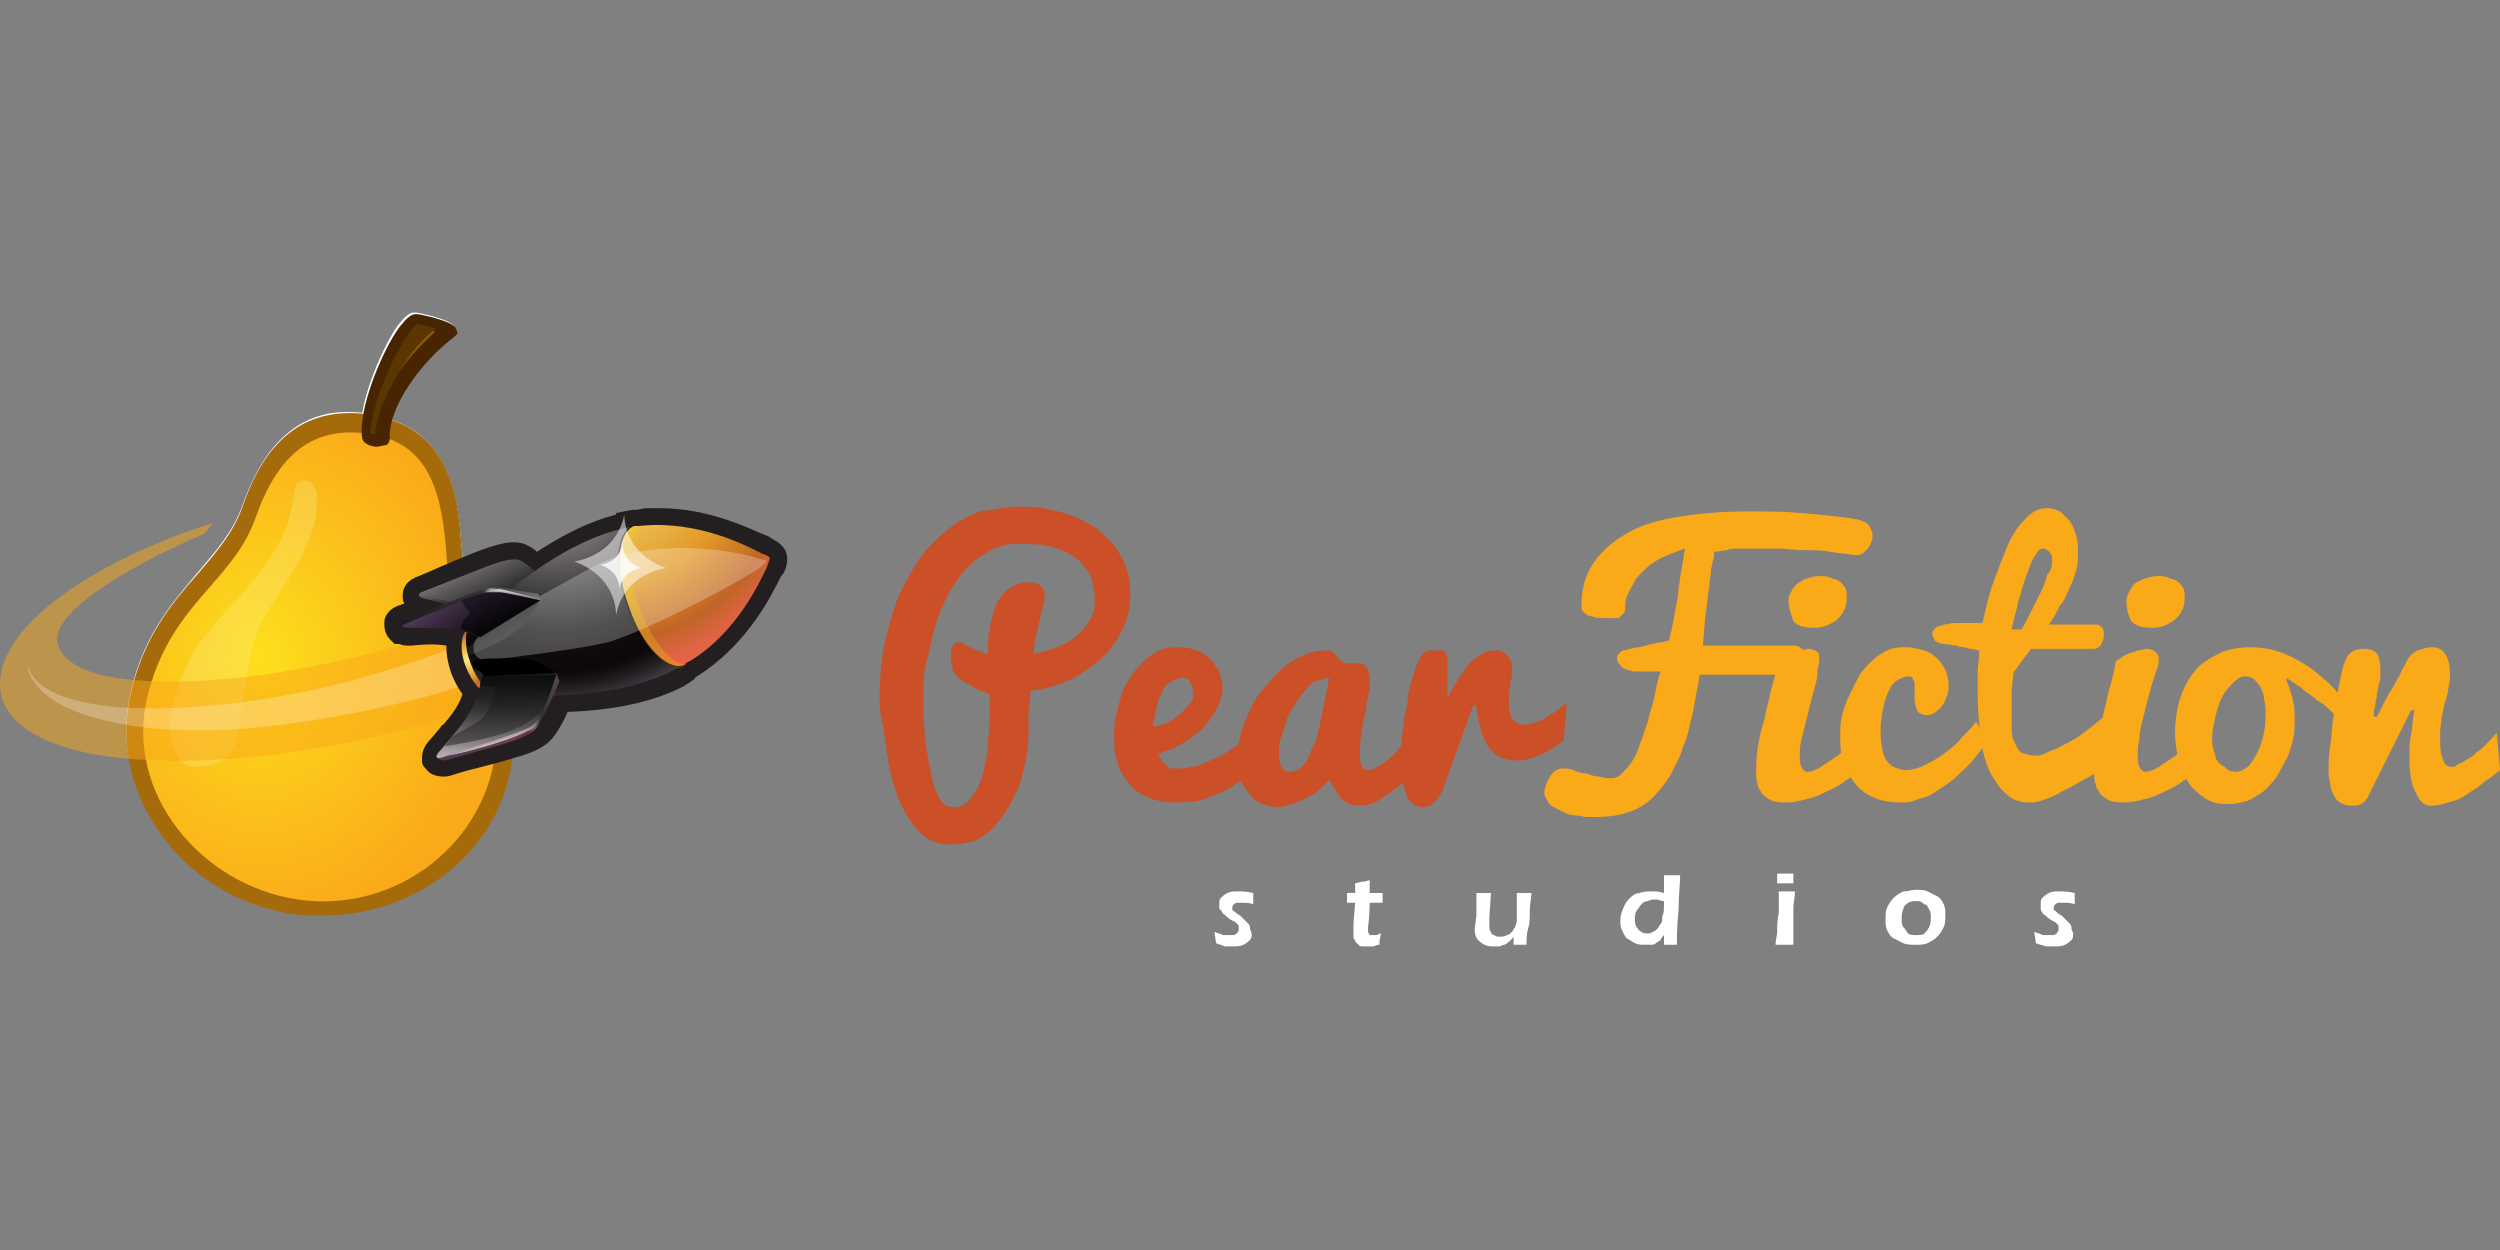 <?xml version="1.0" encoding="UTF-8"?> <svg xmlns="http://www.w3.org/2000/svg" width="160" height="80" viewBox="0 0 160 80" fill="none"><rect x="0" y="0" width="160" height="80" fill="#808080" stroke="none"/><path d="M65.305 32.419C66.444 32.419 67.478 32.626 68.41 32.936C69.238 33.247 70.066 33.661 70.583 34.178C71.204 34.696 71.618 35.317 71.929 35.938C72.239 36.662 72.343 37.283 72.343 38.008C72.343 38.732 72.239 39.353 71.929 40.077C71.618 40.698 71.308 41.319 70.687 41.94C70.169 42.458 69.445 42.975 68.72 43.389C67.892 43.803 66.961 44.114 65.926 44.217C65.926 44.734 65.926 45.148 65.823 45.562C65.823 45.769 65.823 45.873 65.823 46.08C65.823 46.287 65.823 46.39 65.823 46.597C65.823 46.701 65.823 46.908 65.823 47.011C65.823 47.115 65.823 47.218 65.823 47.218C65.823 47.736 65.719 48.253 65.616 48.771C65.512 49.288 65.409 49.806 65.202 50.323C64.995 50.84 64.788 51.254 64.477 51.772C64.167 52.289 63.856 52.6 63.546 53.014C63.132 53.324 62.821 53.635 62.304 53.842C61.89 53.945 61.373 54.049 60.855 54.049C60.234 54.049 59.82 53.945 59.303 53.635C58.889 53.324 58.475 52.91 58.164 52.393C57.854 51.875 57.543 51.358 57.336 50.633C57.129 50.013 56.922 49.288 56.819 48.564C56.715 47.839 56.612 47.115 56.508 46.39C56.301 45.769 56.301 45.148 56.301 44.424C56.301 43.286 56.405 42.251 56.612 41.216C56.819 40.181 57.129 39.249 57.44 38.318C57.854 37.386 58.268 36.662 58.785 35.834C59.303 35.11 59.924 34.489 60.545 33.971C61.166 33.454 61.89 33.04 62.718 32.729C63.649 32.626 64.477 32.419 65.305 32.419ZM59.096 44.217C59.096 44.528 59.096 44.838 59.096 45.355C59.096 45.873 59.096 46.39 59.199 46.908C59.199 47.425 59.303 48.046 59.406 48.564C59.51 49.081 59.613 49.599 59.717 50.116C59.82 50.53 60.027 50.944 60.234 51.254C60.441 51.565 60.752 51.668 61.062 51.668C61.373 51.668 61.683 51.565 61.993 51.254C62.2 51.047 62.407 50.737 62.614 50.323C62.821 49.909 62.925 49.495 63.028 48.978C63.132 48.46 63.235 47.943 63.235 47.529C63.235 47.011 63.339 46.597 63.339 46.08C63.339 45.666 63.339 45.252 63.339 44.941V44.424C62.718 44.217 62.304 44.01 61.993 43.803C61.683 43.596 61.373 43.492 61.269 43.286C61.062 43.079 60.959 42.975 60.959 42.768C60.959 42.561 60.855 42.354 60.855 42.147C60.855 42.044 60.855 41.94 60.855 41.733C60.855 41.63 60.855 41.526 60.959 41.423C60.959 41.319 61.062 41.216 61.062 41.216C61.166 41.112 61.166 41.112 61.269 41.112C61.373 41.112 61.373 41.112 61.476 41.112C61.58 41.112 61.58 41.216 61.683 41.216C61.89 41.319 62.097 41.423 62.304 41.526C62.511 41.63 62.614 41.63 62.821 41.733C62.925 41.837 63.132 41.837 63.235 41.837C63.235 41.733 63.235 41.526 63.235 41.319C63.235 41.009 63.235 40.698 63.339 40.388C63.339 40.077 63.442 39.663 63.546 39.353C63.649 38.939 63.753 38.628 63.96 38.318C64.167 38.008 64.374 37.8 64.684 37.593C64.995 37.386 65.305 37.283 65.719 37.283C65.823 37.283 65.926 37.283 66.133 37.283C66.237 37.283 66.34 37.386 66.444 37.386C66.547 37.49 66.651 37.49 66.754 37.697C66.858 37.8 66.858 37.904 66.858 38.111V38.215C66.858 38.215 66.858 38.215 66.858 38.318L66.237 41.009L66.133 41.837C66.858 41.733 67.375 41.526 67.892 41.319C68.41 41.112 68.824 40.802 69.134 40.491C69.445 40.181 69.652 39.87 69.859 39.456C70.066 39.042 70.066 38.732 70.066 38.318C70.066 37.904 69.962 37.49 69.859 37.076C69.755 36.662 69.445 36.352 69.134 35.938C68.72 35.627 68.306 35.317 67.686 35.11C67.065 34.903 66.34 34.799 65.305 34.799C64.581 34.799 63.96 34.903 63.442 35.213C62.821 35.524 62.407 35.834 61.89 36.352C61.476 36.766 61.062 37.386 60.752 37.904C60.441 38.525 60.131 39.146 59.924 39.87C59.717 40.595 59.51 41.319 59.406 42.044C59.096 42.768 59.096 43.492 59.096 44.217Z" fill="#CB4F27"></path><path d="M75.24 51.358C74.62 51.358 73.999 51.254 73.481 51.047C72.964 50.84 72.55 50.53 72.239 50.116C71.929 49.702 71.618 49.288 71.515 48.77C71.308 48.253 71.308 47.736 71.308 47.115C71.308 46.701 71.308 46.287 71.411 45.873C71.515 45.459 71.618 45.045 71.722 44.631C71.825 44.217 72.032 43.803 72.343 43.389C72.55 42.975 72.86 42.664 73.171 42.354C73.481 42.044 73.791 41.837 74.206 41.63C74.62 41.423 75.033 41.423 75.551 41.423C75.965 41.423 76.275 41.526 76.586 41.63C76.896 41.733 77.207 41.94 77.414 42.147C77.621 42.354 77.828 42.664 78.035 42.975C78.138 43.285 78.242 43.699 78.242 44.01C78.242 44.424 78.138 44.838 77.931 45.252C77.724 45.666 77.414 46.08 77.103 46.494C76.689 46.908 76.275 47.218 75.758 47.529C75.24 47.839 74.723 48.046 74.102 48.253C74.206 48.46 74.309 48.563 74.412 48.77C74.516 48.874 74.62 48.977 74.723 49.081C74.826 49.184 74.93 49.184 75.033 49.184C75.137 49.184 75.24 49.184 75.447 49.184C75.861 49.184 76.275 49.081 76.793 48.977C77.207 48.77 77.724 48.563 78.138 48.356C78.552 48.15 78.966 47.839 79.38 47.529C79.794 47.218 80.105 46.908 80.415 46.701L81.76 48.046C81.139 48.667 80.519 49.184 79.794 49.702C79.484 49.909 79.173 50.116 78.863 50.323C78.552 50.53 78.138 50.737 77.828 50.84C77.414 51.047 77.103 51.151 76.689 51.254C76.068 51.358 75.654 51.358 75.24 51.358ZM73.791 46.494C73.999 46.494 74.309 46.39 74.62 46.287C74.93 46.183 75.137 45.976 75.447 45.769C75.654 45.562 75.861 45.355 76.068 45.148C76.275 44.941 76.379 44.734 76.379 44.424C76.379 44.113 76.275 43.906 76.172 43.699C76.068 43.492 75.965 43.389 75.758 43.389C75.447 43.389 75.24 43.492 75.033 43.596C74.826 43.699 74.62 43.803 74.516 44.01C74.412 44.217 74.309 44.424 74.206 44.631C74.102 44.838 74.102 45.045 73.999 45.355C73.999 45.562 73.895 45.769 73.895 45.976C73.791 46.183 73.791 46.39 73.791 46.494Z" fill="#CB4F27"></path><path d="M90.764 48.874C90.557 49.081 90.35 49.392 90.143 49.702C89.833 50.013 89.626 50.323 89.212 50.53C88.901 50.841 88.487 51.048 88.177 51.255C87.763 51.462 87.452 51.565 87.038 51.565C86.624 51.565 86.21 51.462 85.9 51.151C85.59 50.841 85.383 50.427 85.072 49.909C84.865 50.116 84.658 50.323 84.451 50.53C84.244 50.737 83.934 50.944 83.623 51.048C83.313 51.255 83.002 51.358 82.692 51.462C82.381 51.565 82.071 51.669 81.76 51.669C81.45 51.669 81.139 51.565 80.829 51.462C80.519 51.358 80.208 51.151 80.001 50.841C79.794 50.634 79.587 50.323 79.38 49.909C79.277 49.495 79.173 49.185 79.173 48.667C79.173 48.15 79.277 47.632 79.38 47.115C79.484 46.597 79.691 46.08 80.001 45.459C80.208 44.942 80.519 44.424 80.933 44.01C81.243 43.596 81.657 43.182 82.071 42.768C82.485 42.458 82.899 42.147 83.416 41.94C83.83 41.733 84.348 41.63 84.865 41.63C85.072 41.63 85.176 41.63 85.279 41.733C85.383 41.837 85.486 41.837 85.486 41.94C85.59 42.044 85.59 42.147 85.693 42.147C85.797 42.251 85.797 42.251 85.9 42.354C86.004 42.354 86.107 42.458 86.107 42.458C86.21 42.458 86.314 42.458 86.418 42.458C86.521 42.458 86.521 42.458 86.624 42.458C86.728 42.458 86.832 42.458 86.832 42.458C86.935 42.458 87.038 42.458 87.142 42.458C87.245 42.458 87.349 42.561 87.349 42.561C87.452 42.665 87.452 42.768 87.556 42.872C87.556 42.975 87.659 43.182 87.659 43.389C87.659 43.7 87.659 44.114 87.556 44.528C87.452 44.942 87.452 45.356 87.349 45.77C87.245 46.184 87.142 46.597 87.142 47.011C87.038 47.425 87.038 47.839 87.038 48.253C87.038 48.564 87.038 48.874 87.142 48.978C87.245 49.185 87.349 49.288 87.556 49.288C87.659 49.288 87.866 49.288 87.97 49.185C88.177 49.081 88.28 48.978 88.487 48.874C88.694 48.771 88.798 48.667 89.005 48.46C89.212 48.357 89.315 48.15 89.419 48.046C89.729 47.632 90.143 47.218 90.454 46.804L90.764 48.874ZM81.864 48.046C81.864 48.253 81.864 48.357 81.864 48.564C81.864 48.771 81.967 48.874 81.967 48.978C82.071 49.081 82.071 49.185 82.174 49.288C82.278 49.392 82.381 49.392 82.588 49.392C82.795 49.392 83.106 49.288 83.313 49.081C83.52 48.874 83.727 48.564 83.83 48.253C83.934 47.943 84.141 47.632 84.244 47.322C84.348 47.011 84.348 46.701 84.451 46.494L85.072 43.389C84.762 43.389 84.555 43.493 84.244 43.596C83.934 43.7 83.727 43.907 83.52 44.217C83.313 44.424 83.106 44.735 82.899 45.045C82.692 45.356 82.485 45.666 82.381 45.977C82.278 46.287 82.174 46.701 82.071 47.011C81.864 47.425 81.864 47.736 81.864 48.046Z" fill="#CB4F27"></path><path d="M89.522 49.288C89.522 48.978 89.522 48.667 89.626 48.253C89.626 47.839 89.729 47.425 89.729 47.011C89.833 46.597 89.833 46.08 89.936 45.666C90.04 45.149 90.143 44.735 90.143 44.321C90.247 43.907 90.35 43.493 90.454 43.182C90.557 42.872 90.661 42.561 90.764 42.354C90.868 42.251 90.868 42.044 90.971 41.94C91.075 41.837 91.075 41.733 91.178 41.733C91.282 41.733 91.385 41.63 91.489 41.63C91.592 41.63 91.696 41.63 91.903 41.63C92.109 41.63 92.213 41.63 92.317 41.63C92.42 41.63 92.523 41.733 92.523 41.733C92.523 41.837 92.627 41.94 92.627 42.044C92.627 42.147 92.627 42.354 92.627 42.561C92.627 42.768 92.627 43.079 92.627 43.493C92.627 43.907 92.627 44.217 92.627 44.528H92.731C92.834 44.217 93.041 43.907 93.248 43.596C93.455 43.286 93.662 42.975 93.869 42.665C94.076 42.354 94.386 42.147 94.697 41.94C95.007 41.733 95.318 41.63 95.732 41.63C95.835 41.63 96.042 41.63 96.146 41.733C96.249 41.733 96.353 41.837 96.456 41.94C96.56 42.044 96.663 42.147 96.663 42.251C96.767 42.354 96.767 42.561 96.767 42.665C96.767 42.768 96.767 42.975 96.767 43.182C96.767 43.389 96.663 43.596 96.663 43.803C96.663 44.01 96.56 44.217 96.56 44.528C96.56 44.735 96.56 44.942 96.56 45.045C96.56 45.252 96.56 45.459 96.663 45.666C96.663 45.873 96.767 45.977 96.87 46.08C96.974 46.184 97.077 46.287 97.181 46.287C97.284 46.287 97.388 46.391 97.491 46.391C97.802 46.391 98.112 46.287 98.422 46.184C98.733 46.08 99.043 45.873 99.354 45.666C99.664 45.459 99.975 45.252 100.285 44.942L100.078 47.425C99.871 47.529 99.664 47.632 99.457 47.839C99.251 47.943 98.94 48.15 98.733 48.253C98.422 48.357 98.216 48.46 97.905 48.564C97.595 48.667 97.388 48.667 97.077 48.667C96.56 48.667 96.146 48.564 95.835 48.357C95.525 48.15 95.214 47.839 95.111 47.529C94.904 47.218 94.8 46.804 94.697 46.391C94.593 45.977 94.49 45.563 94.49 45.149H94.283L92.42 50.323C92.317 50.634 92.213 50.841 92.109 50.944C92.006 51.151 91.903 51.255 91.799 51.358C91.696 51.462 91.592 51.565 91.489 51.565C91.385 51.565 91.282 51.669 91.178 51.669C90.868 51.669 90.661 51.565 90.454 51.462C90.247 51.358 90.143 51.151 90.04 50.944C89.936 50.737 89.936 50.53 89.833 50.22C89.522 49.806 89.522 49.495 89.522 49.288Z" fill="#CB4F27"></path><path d="M104.011 38.836V38.939C104.011 39.042 104.011 39.146 103.908 39.249C103.804 39.353 103.701 39.456 103.597 39.56C103.39 39.56 103.08 39.56 102.873 39.56C102.459 39.56 102.148 39.56 101.941 39.456C101.734 39.456 101.527 39.353 101.424 39.249C101.32 39.146 101.217 39.042 101.217 38.939C101.217 38.836 101.217 38.732 101.217 38.629C101.217 37.594 101.527 36.662 102.045 35.938C102.562 35.213 103.287 34.592 104.218 34.075C105.149 33.557 106.288 33.247 107.633 33.04C108.979 32.833 110.428 32.73 111.98 32.73C113.015 32.73 114.153 32.73 115.292 32.833C116.43 32.937 117.672 33.04 118.914 33.247C119.224 33.35 119.535 33.454 119.638 33.661C119.742 33.868 119.845 34.075 119.845 34.282C119.845 34.385 119.845 34.592 119.742 34.696C119.742 34.799 119.638 35.006 119.535 35.11C119.431 35.213 119.328 35.317 119.224 35.42C119.121 35.524 118.914 35.524 118.81 35.524H118.707H118.603C118.189 35.42 117.672 35.42 117.154 35.317C116.637 35.213 116.12 35.213 115.499 35.213C114.878 35.213 114.36 35.11 113.739 35.11C113.118 35.11 112.497 35.11 111.876 35.11C111.669 35.11 111.462 35.11 111.255 35.11C110.945 35.11 110.738 35.11 110.531 35.213C110.221 35.213 110.014 35.317 109.703 35.317C109.703 35.42 109.703 35.524 109.703 35.524C109.703 35.627 109.703 35.731 109.6 35.938C109.6 36.145 109.496 36.352 109.496 36.559C109.496 36.869 109.393 37.18 109.393 37.594C109.289 38.008 109.289 38.525 109.186 39.146C109.082 39.767 109.082 40.491 108.979 41.319H114.774C114.981 41.319 115.085 41.319 115.188 41.423C115.292 41.526 115.395 41.526 115.395 41.63C115.395 41.733 115.499 41.837 115.499 41.94C115.499 42.044 115.499 42.147 115.499 42.251C115.499 42.561 115.395 42.872 115.292 42.975C115.188 43.182 114.981 43.182 114.878 43.182C114.878 43.182 114.671 43.182 114.36 43.182C114.05 43.182 113.739 43.182 113.325 43.182C112.911 43.182 112.497 43.182 112.083 43.182C111.669 43.182 111.152 43.182 110.738 43.182C110.324 43.182 109.91 43.182 109.6 43.182C109.289 43.182 108.979 43.182 108.772 43.182C108.668 44.01 108.461 44.838 108.358 45.562C108.151 46.287 108.047 47.115 107.737 47.736C107.53 48.46 107.219 48.978 106.909 49.599C106.598 50.116 106.184 50.633 105.77 51.047C105.356 51.462 104.839 51.772 104.218 51.979C103.597 52.186 102.976 52.289 102.148 52.289C101.941 52.289 101.838 52.289 101.527 52.289C101.32 52.289 101.113 52.186 100.803 52.186C100.596 52.186 100.285 52.082 100.078 51.979C99.871 51.875 99.664 51.772 99.457 51.668C99.251 51.565 99.147 51.462 99.043 51.255C98.94 51.047 98.837 50.944 98.837 50.737C98.837 50.633 98.837 50.53 98.94 50.323C98.94 50.116 99.043 50.013 99.147 49.806C99.251 49.599 99.354 49.495 99.457 49.392C99.561 49.288 99.768 49.185 99.975 49.185C100.182 49.185 100.492 49.185 100.699 49.288C100.906 49.392 101.217 49.495 101.527 49.495C101.838 49.599 102.045 49.702 102.355 49.702C102.666 49.806 102.976 49.806 103.183 49.806C103.39 49.806 103.597 49.702 103.804 49.495C104.011 49.288 104.218 49.081 104.425 48.771C104.632 48.46 104.839 48.046 104.942 47.632C105.149 47.218 105.253 46.701 105.46 46.183C105.563 45.666 105.77 45.148 105.874 44.631C105.977 44.114 106.081 43.493 106.288 42.975H105.046C104.942 42.975 104.736 42.975 104.632 42.975C104.425 42.975 104.322 42.872 104.115 42.872C103.908 42.768 103.804 42.768 103.701 42.561C103.597 42.458 103.494 42.354 103.494 42.147C103.494 42.044 103.494 41.94 103.597 41.837C103.701 41.733 103.804 41.63 103.908 41.63C104.322 41.526 104.632 41.423 104.942 41.423C105.253 41.319 105.46 41.319 105.667 41.216C105.874 41.216 106.081 41.112 106.288 41.112C106.495 41.112 106.598 41.009 106.805 41.009C107.012 40.284 107.116 39.663 107.219 39.042C107.323 38.525 107.426 38.008 107.426 37.594C107.53 37.18 107.53 36.766 107.633 36.352C107.737 35.938 107.737 35.524 107.84 35.11C107.219 35.317 106.702 35.524 106.288 35.731C105.874 35.938 105.46 36.248 105.149 36.559C104.839 36.869 104.632 37.076 104.529 37.387C104.011 38.215 104.011 38.525 104.011 38.836Z" fill="#FAA919"></path><path d="M119.121 49.185C118.914 49.392 118.603 49.702 118.189 49.909C117.775 50.22 117.465 50.426 116.948 50.633C116.534 50.84 116.12 51.047 115.602 51.151C115.188 51.255 114.774 51.358 114.36 51.358C114.05 51.358 113.739 51.358 113.429 51.255C113.222 51.151 113.015 51.047 112.808 50.84C112.704 50.633 112.497 50.426 112.497 50.22C112.394 49.909 112.394 49.702 112.394 49.392C112.394 48.978 112.394 48.46 112.497 47.839C112.601 47.218 112.704 46.701 112.911 46.08C113.015 45.459 113.222 44.838 113.325 44.217C113.532 43.596 113.636 43.079 113.739 42.561C113.739 42.354 113.843 42.251 114.05 42.147C114.153 42.044 114.36 41.94 114.567 41.837C114.774 41.733 114.981 41.733 115.188 41.63C115.395 41.63 115.602 41.526 115.706 41.526C116.016 41.526 116.223 41.63 116.327 41.733C116.43 41.837 116.43 41.94 116.43 42.147C116.43 42.251 116.43 42.561 116.327 42.768C116.327 42.975 116.327 43.286 116.223 43.7C116.12 44.114 116.016 44.424 115.913 44.838C115.809 45.252 115.706 45.666 115.602 46.08C115.499 46.494 115.395 46.908 115.292 47.322C115.188 47.736 115.188 48.046 115.188 48.357C115.188 48.667 115.188 48.874 115.292 49.081C115.395 49.288 115.499 49.392 115.706 49.392C115.913 49.392 116.223 49.288 116.534 49.081C116.844 48.874 117.154 48.667 117.465 48.46C117.775 48.253 118.086 47.943 118.396 47.736C118.707 47.425 118.914 47.218 119.224 47.011V49.185H119.121ZM114.464 38.525C114.464 38.318 114.464 38.215 114.567 38.008C114.671 37.801 114.774 37.594 114.878 37.49C115.085 37.283 115.292 37.18 115.499 37.076C115.809 36.973 116.12 36.869 116.43 36.869C116.637 36.869 116.948 36.869 117.155 36.973C117.361 37.076 117.568 37.076 117.672 37.18C117.879 37.283 117.982 37.49 118.086 37.594C118.189 37.801 118.189 38.008 118.189 38.215C118.189 38.422 118.189 38.629 118.086 38.939C117.982 39.146 117.879 39.353 117.672 39.56C117.465 39.767 117.258 39.87 117.051 39.974C116.844 40.077 116.534 40.181 116.12 40.181C115.499 40.181 115.085 40.077 114.774 39.767C114.671 39.353 114.464 38.939 114.464 38.525Z" fill="#FAA919"></path><path d="M121.605 51.358C120.984 51.358 120.363 51.254 119.949 51.047C119.431 50.84 119.017 50.53 118.707 50.116C118.396 49.702 118.086 49.288 117.982 48.77C117.775 48.253 117.775 47.736 117.775 47.115C117.775 46.701 117.775 46.287 117.879 45.873C117.982 45.459 118.086 45.045 118.293 44.631C118.5 44.217 118.707 43.803 118.914 43.389C119.121 42.975 119.431 42.664 119.742 42.354C120.052 42.044 120.363 41.837 120.777 41.63C121.191 41.423 121.605 41.423 122.019 41.423C122.433 41.423 122.743 41.526 123.157 41.63C123.467 41.733 123.778 41.94 123.985 42.147C124.192 42.354 124.399 42.664 124.502 42.871C124.606 43.182 124.709 43.492 124.709 43.803C124.709 44.01 124.709 44.32 124.606 44.527C124.502 44.734 124.502 44.941 124.295 45.148C124.192 45.355 123.985 45.459 123.881 45.562C123.778 45.666 123.571 45.769 123.364 45.769C123.054 45.769 122.847 45.666 122.743 45.562C122.64 45.355 122.536 45.045 122.536 44.734C122.536 44.631 122.536 44.527 122.536 44.32C122.536 44.217 122.536 44.01 122.536 43.906C122.536 43.699 122.536 43.596 122.433 43.492C122.433 43.389 122.329 43.285 122.226 43.285C121.915 43.285 121.708 43.389 121.501 43.492C121.294 43.596 121.087 43.803 120.984 44.01C120.88 44.217 120.777 44.424 120.673 44.734C120.57 45.045 120.57 45.252 120.466 45.562C120.466 45.873 120.363 46.08 120.363 46.39C120.363 46.597 120.363 46.804 120.363 47.011C120.363 47.218 120.363 47.529 120.466 47.839C120.466 48.15 120.57 48.356 120.673 48.563C120.777 48.77 120.984 48.977 121.191 49.081C121.398 49.184 121.708 49.288 122.019 49.288C122.329 49.288 122.743 49.184 123.157 48.977C123.571 48.77 123.985 48.563 124.399 48.253C124.813 47.943 125.227 47.632 125.537 47.218C125.951 46.804 126.262 46.494 126.469 46.183L127.193 47.425C126.676 48.15 126.158 48.874 125.537 49.392C125.33 49.598 125.02 49.909 124.709 50.116C124.399 50.323 124.088 50.53 123.778 50.737C123.467 50.944 123.157 51.047 122.743 51.151C122.329 51.358 122.019 51.358 121.605 51.358Z" fill="#FAA919"></path><path d="M134.748 49.081C134.127 49.495 133.506 49.806 132.989 50.116C132.471 50.426 131.954 50.633 131.643 50.84C131.229 51.047 130.919 51.151 130.608 51.254C130.298 51.358 129.987 51.358 129.78 51.358C129.263 51.358 128.746 51.151 128.435 50.84C128.021 50.53 127.711 50.013 127.4 49.495C127.09 48.874 126.883 48.15 126.779 47.322C126.676 46.494 126.572 45.459 126.572 44.424C126.572 44.01 126.572 43.596 126.572 43.079C126.572 42.561 126.676 42.147 126.676 41.63C126.469 41.63 126.262 41.526 126.158 41.526C126.055 41.526 125.951 41.526 125.744 41.423C125.641 41.423 125.434 41.423 125.227 41.319C125.02 41.319 124.709 41.216 124.399 41.216C124.192 41.216 124.088 41.112 123.985 41.112C123.881 41.009 123.778 41.009 123.778 40.905C123.778 40.802 123.674 40.698 123.674 40.698C123.674 40.595 123.674 40.491 123.674 40.491C123.674 40.388 123.778 40.284 123.881 40.181C123.985 40.077 124.192 40.077 124.399 39.974C124.606 39.974 124.813 39.87 125.123 39.87C125.33 39.87 125.641 39.87 125.848 39.87C126.055 39.87 126.262 39.87 126.469 39.87C126.676 39.87 126.779 39.87 126.883 39.87C127.09 38.939 127.297 38.008 127.607 37.18C127.918 36.352 128.228 35.524 128.539 34.799C128.849 34.075 129.263 33.557 129.677 33.143C130.091 32.729 130.505 32.523 131.022 32.523C131.333 32.523 131.643 32.626 131.85 32.729C132.057 32.936 132.264 33.143 132.471 33.35C132.678 33.661 132.782 33.971 132.885 34.282C132.989 34.696 132.989 35.006 132.989 35.42C132.989 35.731 132.989 36.145 132.885 36.455C132.782 36.869 132.678 37.18 132.471 37.593C132.264 38.008 132.161 38.422 131.85 38.732C131.643 39.146 131.436 39.56 131.126 39.974C131.229 39.974 131.333 39.974 131.436 39.974C131.54 39.974 131.747 39.974 131.954 39.974C132.161 39.974 132.368 39.974 132.575 39.974C132.782 39.974 132.989 39.974 133.196 39.974C133.403 39.974 133.61 39.974 133.817 39.974C134.024 39.974 134.127 39.974 134.231 39.974C134.334 39.974 134.438 40.077 134.541 40.181C134.645 40.284 134.645 40.491 134.645 40.698C134.645 40.905 134.541 41.112 134.438 41.319C134.334 41.423 134.127 41.526 134.024 41.526H129.987C129.78 41.837 129.573 42.044 129.367 42.354C129.16 42.665 128.953 42.872 128.849 43.079C128.849 43.493 128.746 43.907 128.746 44.321C128.746 44.528 128.746 44.734 128.746 44.838C128.746 45.045 128.746 45.252 128.746 45.355C128.746 45.562 128.746 45.769 128.746 45.873C128.746 46.08 128.746 46.183 128.746 46.39C128.746 46.804 128.746 47.115 128.849 47.322C128.953 47.529 129.056 47.839 129.16 47.943C129.263 48.15 129.47 48.253 129.677 48.253C129.884 48.357 130.091 48.357 130.298 48.357C130.401 48.357 130.608 48.357 130.815 48.253C131.022 48.15 131.229 48.046 131.54 47.943C131.85 47.839 132.057 47.632 132.368 47.529C132.678 47.322 132.989 47.218 133.196 47.011C133.506 46.804 133.713 46.597 134.024 46.39C134.231 46.183 134.541 45.976 134.748 45.769V49.081ZM131.333 35.938C131.333 35.834 131.333 35.731 131.333 35.731C131.333 35.627 131.333 35.524 131.229 35.42C131.229 35.317 131.126 35.317 131.022 35.213C130.919 35.11 130.815 35.11 130.712 35.11C130.505 35.11 130.401 35.317 130.194 35.627C129.987 35.938 129.884 36.352 129.677 36.869C129.47 37.387 129.367 37.904 129.16 38.525C129.056 39.146 128.849 39.663 128.746 40.284C128.849 40.284 128.953 40.284 129.056 40.284C129.16 40.284 129.263 40.284 129.367 40.284C129.573 39.974 129.78 39.56 129.987 39.146C130.194 38.732 130.401 38.318 130.608 37.904C130.815 37.49 130.919 37.18 131.022 36.766C131.333 36.455 131.333 36.145 131.333 35.938Z" fill="#FAA919"></path><path d="M140.751 49.185C140.544 49.392 140.233 49.702 139.819 49.909C139.405 50.22 139.095 50.426 138.577 50.633C138.163 50.84 137.749 51.047 137.232 51.151C136.818 51.255 136.404 51.358 135.99 51.358C135.679 51.358 135.369 51.358 135.059 51.255C134.852 51.151 134.645 51.047 134.438 50.84C134.334 50.633 134.127 50.426 134.127 50.22C134.024 49.909 134.024 49.702 134.024 49.392C134.024 48.978 134.024 48.46 134.127 47.839C134.231 47.218 134.334 46.701 134.541 46.08C134.645 45.459 134.852 44.838 134.955 44.217C135.162 43.596 135.266 43.079 135.369 42.561C135.369 42.354 135.473 42.251 135.679 42.147C135.783 42.044 135.99 41.94 136.197 41.837C136.404 41.733 136.611 41.733 136.818 41.63C137.025 41.63 137.232 41.526 137.335 41.526C137.646 41.526 137.853 41.63 137.956 41.733C138.06 41.837 138.163 41.94 138.163 42.147C138.163 42.251 138.163 42.561 138.06 42.768C137.956 43.079 137.853 43.389 137.749 43.7C137.646 44.114 137.542 44.424 137.439 44.838C137.335 45.252 137.232 45.666 137.128 46.08C137.025 46.494 136.921 46.908 136.921 47.322C136.818 47.736 136.818 48.046 136.818 48.357C136.818 48.667 136.818 48.874 136.921 49.081C137.025 49.288 137.128 49.392 137.335 49.392C137.542 49.392 137.853 49.288 138.163 49.081C138.474 48.874 138.784 48.667 139.095 48.46C139.405 48.253 139.716 47.943 140.026 47.736C140.337 47.425 140.544 47.218 140.854 47.011V49.185H140.751ZM136.093 38.525C136.093 38.318 136.093 38.215 136.197 38.008C136.3 37.801 136.404 37.594 136.507 37.49C136.611 37.283 136.921 37.18 137.128 37.076C137.439 36.973 137.749 36.869 138.06 36.869C138.267 36.869 138.577 36.869 138.784 36.973C138.991 37.076 139.198 37.076 139.302 37.18C139.509 37.283 139.612 37.49 139.716 37.594C139.819 37.801 139.819 38.008 139.819 38.215C139.819 38.422 139.819 38.629 139.716 38.939C139.612 39.146 139.509 39.353 139.302 39.56C139.095 39.767 138.888 39.87 138.681 39.974C138.474 40.077 138.163 40.181 137.749 40.181C137.128 40.181 136.714 40.077 136.404 39.767C136.197 39.353 136.093 38.939 136.093 38.525Z" fill="#FAA919"></path><path d="M146.339 43.596C146.546 44.01 146.65 44.424 146.753 44.838C146.857 45.252 146.857 45.666 146.857 46.08C146.857 46.494 146.857 46.908 146.753 47.322C146.65 47.736 146.546 48.15 146.339 48.563C146.132 48.977 145.925 49.288 145.718 49.702C145.511 50.012 145.201 50.323 144.89 50.633C144.58 50.84 144.269 51.047 143.855 51.254C143.441 51.358 143.131 51.461 142.613 51.461C141.992 51.461 141.475 51.358 141.061 51.047C140.647 50.737 140.233 50.426 140.026 50.012C139.716 49.598 139.509 49.081 139.405 48.563C139.302 48.046 139.198 47.425 139.198 46.908C139.198 46.183 139.302 45.459 139.509 44.734C139.716 44.113 140.026 43.492 140.44 42.975C140.854 42.458 141.372 42.147 141.992 41.837C142.613 41.526 143.338 41.423 144.062 41.423C144.683 41.423 145.304 41.526 145.925 41.733C146.546 41.94 147.064 42.251 147.581 42.561C148.098 42.871 148.512 43.285 149.03 43.699C149.444 44.113 149.858 44.631 150.272 45.045L150.065 46.494C149.858 46.287 149.651 45.976 149.34 45.666C149.03 45.355 148.719 45.045 148.305 44.838C147.995 44.527 147.581 44.32 147.271 44.01C146.96 43.803 146.65 43.596 146.339 43.389V43.596ZM143.131 49.392C143.338 49.392 143.545 49.288 143.855 49.081C144.062 48.874 144.269 48.563 144.476 48.15C144.683 47.736 144.787 47.425 144.89 46.908C144.994 46.494 144.994 46.08 144.994 45.666C144.994 45.355 144.994 45.045 144.89 44.734C144.89 44.424 144.787 44.217 144.683 44.01C144.58 43.803 144.476 43.699 144.269 43.492C144.166 43.389 143.959 43.285 143.752 43.285C143.441 43.285 143.234 43.389 142.924 43.699C142.717 43.906 142.406 44.217 142.199 44.631C141.992 45.045 141.889 45.459 141.785 45.873C141.682 46.287 141.578 46.804 141.578 47.218C141.578 47.529 141.578 47.736 141.682 48.046C141.785 48.253 141.785 48.563 141.889 48.667C141.992 48.874 142.199 48.977 142.406 49.081C142.613 49.392 142.924 49.392 143.131 49.392Z" fill="#FAA919"></path><path d="M149.03 49.288C149.03 48.874 149.03 48.253 149.133 47.736C149.237 47.115 149.237 46.494 149.34 45.873C149.444 45.252 149.547 44.631 149.651 44.113C149.754 43.492 149.858 43.078 149.961 42.664C150.065 42.354 150.168 42.044 150.375 41.837C150.582 41.63 150.893 41.526 151.307 41.526C151.721 41.526 151.928 41.63 152.135 41.837C152.238 42.044 152.342 42.354 152.342 42.768C152.342 42.871 152.342 42.975 152.342 43.182C152.342 43.389 152.342 43.596 152.238 43.803C152.238 44.01 152.135 44.217 152.135 44.424C152.135 44.631 152.031 44.838 152.031 45.045C152.031 45.252 151.928 45.355 151.928 45.562C151.928 45.666 151.928 45.769 151.928 45.873H152.135C152.135 45.769 152.238 45.666 152.342 45.459C152.445 45.252 152.549 45.045 152.652 44.838C152.756 44.631 152.859 44.424 153.066 44.113C153.17 43.906 153.377 43.596 153.48 43.389C153.584 43.182 153.687 42.975 153.791 42.768C153.894 42.561 153.998 42.458 153.998 42.354C154.204 41.94 154.515 41.733 154.722 41.63C155.032 41.526 155.343 41.423 155.653 41.423C155.964 41.423 156.274 41.526 156.481 41.837C156.688 42.147 156.792 42.561 156.792 43.078C156.792 43.182 156.792 43.285 156.792 43.492C156.792 43.699 156.688 43.906 156.688 44.113C156.688 44.32 156.585 44.631 156.481 44.941C156.378 45.252 156.378 45.562 156.274 45.873C156.274 46.183 156.171 46.494 156.171 46.804C156.171 47.115 156.171 47.425 156.171 47.632C156.171 48.046 156.274 48.46 156.378 48.667C156.481 48.977 156.688 49.081 156.895 49.081C156.999 49.081 157.102 49.081 157.206 48.977C157.309 48.874 157.516 48.874 157.62 48.77C157.827 48.667 157.93 48.563 158.137 48.46C158.344 48.356 158.448 48.15 158.655 48.046C159.069 47.736 159.379 47.322 159.793 46.908L160 49.288L159.483 49.702C159.172 49.909 158.862 50.116 158.655 50.323C158.344 50.53 158.034 50.737 157.723 50.944C157.413 51.151 157.102 51.254 156.688 51.358C156.378 51.461 155.964 51.565 155.55 51.565C155.136 51.565 154.825 51.254 154.618 50.737C154.308 50.219 154.204 49.392 154.204 48.356C154.204 47.943 154.204 47.529 154.308 47.011C154.411 46.494 154.411 45.976 154.515 45.459H154.308L151.617 50.84C151.514 51.151 151.307 51.358 151.1 51.461C150.893 51.565 150.686 51.565 150.479 51.565C150.168 51.565 149.961 51.461 149.754 51.358C149.547 51.254 149.444 51.047 149.34 50.84C149.237 50.633 149.133 50.426 149.133 50.116C149.03 49.805 149.03 49.495 149.03 49.288Z" fill="#FAA919"></path><path d="M77.828 60.362L77.724 59.637C77.931 59.741 78.138 59.741 78.242 59.844C78.345 59.844 78.552 59.844 78.656 59.844C78.759 59.844 78.863 59.844 78.966 59.844C79.07 59.844 79.07 59.741 79.173 59.741C79.173 59.637 79.277 59.637 79.277 59.534V59.43C79.277 59.43 79.277 59.43 79.277 59.327C79.277 59.327 79.277 59.327 79.277 59.223C79.277 59.223 79.277 59.223 79.173 59.12L79.07 59.016L78.863 58.913C78.656 58.809 78.552 58.706 78.449 58.602C78.345 58.499 78.242 58.499 78.242 58.395C78.138 58.292 78.138 58.188 78.035 58.188C78.035 58.085 78.035 57.981 78.035 57.878C78.035 57.671 78.035 57.568 78.138 57.464C78.242 57.361 78.345 57.257 78.552 57.154C78.759 57.05 78.966 57.05 79.173 57.05C79.484 57.05 79.794 57.05 80.208 57.154V57.878C80.001 57.775 79.691 57.775 79.484 57.775C79.38 57.775 79.277 57.775 79.173 57.775C79.07 57.775 78.966 57.878 78.966 57.878C78.966 57.878 78.863 57.981 78.863 58.085V58.188C78.863 58.188 78.863 58.292 78.966 58.292L79.07 58.395C79.07 58.395 79.173 58.499 79.38 58.602C79.484 58.706 79.587 58.809 79.691 58.913C79.794 59.016 79.897 59.12 79.897 59.12C80.001 59.223 80.001 59.327 80.001 59.43C80.001 59.534 80.105 59.637 80.105 59.741C80.105 59.948 80.105 60.051 80.001 60.155C79.897 60.258 79.794 60.362 79.587 60.465C79.38 60.569 79.173 60.569 78.863 60.569C78.759 60.569 78.552 60.569 78.345 60.569C78.242 60.465 78.035 60.465 77.828 60.362Z" fill="white"></path><path d="M88.384 59.741C88.384 59.844 88.28 60.051 88.28 60.465C88.073 60.465 87.97 60.569 87.866 60.569C87.763 60.569 87.659 60.569 87.556 60.569C87.349 60.569 87.245 60.569 87.142 60.569C87.038 60.569 86.935 60.465 86.832 60.362C86.728 60.258 86.728 60.155 86.624 60.051C86.624 59.948 86.624 59.844 86.624 59.741V59.637C86.624 59.637 86.624 59.43 86.624 59.12L86.728 57.775H86.21C86.21 57.671 86.21 57.464 86.21 57.154H86.728C86.728 57.05 86.728 56.843 86.728 56.533L87.142 56.429C87.245 56.429 87.349 56.429 87.659 56.326C87.659 56.636 87.659 56.947 87.659 57.154H88.487C88.487 57.464 88.487 57.671 88.487 57.775H87.659C87.659 58.706 87.556 59.223 87.556 59.327C87.556 59.43 87.556 59.534 87.556 59.637C87.556 59.741 87.659 59.741 87.659 59.844C87.763 59.844 87.763 59.844 87.866 59.844C87.97 59.844 87.97 59.844 88.073 59.844C88.177 59.844 88.28 59.741 88.384 59.741Z" fill="white"></path><path d="M97.698 60.465C97.491 60.465 97.388 60.465 97.284 60.465C97.181 60.465 96.974 60.465 96.87 60.465V59.948C96.767 60.051 96.767 60.155 96.663 60.155C96.663 60.258 96.56 60.258 96.456 60.362C96.353 60.465 96.249 60.465 96.249 60.465C96.146 60.465 96.042 60.569 95.939 60.569C95.835 60.569 95.732 60.569 95.628 60.569C95.421 60.569 95.214 60.569 95.007 60.465C94.8 60.362 94.697 60.258 94.593 60.155C94.49 60.051 94.386 59.844 94.386 59.534V59.43L94.49 58.602V57.464C94.49 57.361 94.49 57.257 94.49 57.154C94.697 57.154 94.904 57.154 95.007 57.154C95.111 57.154 95.318 57.154 95.421 57.154L95.318 58.706C95.318 58.809 95.318 58.913 95.318 59.016C95.318 59.12 95.318 59.12 95.318 59.223C95.318 59.43 95.318 59.534 95.421 59.637C95.421 59.741 95.525 59.844 95.628 59.844C95.732 59.948 95.835 59.948 96.042 59.948C96.146 59.948 96.249 59.948 96.456 59.844C96.56 59.844 96.663 59.741 96.767 59.637C96.87 59.534 96.87 59.43 96.974 59.327C96.974 59.223 97.077 59.12 97.077 58.913C97.077 58.809 97.077 58.602 97.077 58.292C97.077 57.981 97.077 57.568 97.077 57.154C97.284 57.154 97.491 57.154 97.595 57.154C97.698 57.154 97.905 57.154 98.009 57.154C98.009 57.464 97.905 57.878 97.905 58.292C97.905 58.809 97.905 59.12 97.802 59.43C97.698 59.741 97.698 60.051 97.698 60.465Z" fill="white"></path><path d="M107.323 60.465C107.116 60.465 107.012 60.465 106.909 60.465C106.805 60.465 106.598 60.465 106.495 60.465V59.844C106.391 59.948 106.288 60.051 106.288 60.155C106.184 60.258 106.081 60.258 105.977 60.362C105.874 60.465 105.77 60.465 105.667 60.465C105.563 60.465 105.46 60.465 105.253 60.465C105.046 60.465 104.839 60.465 104.632 60.362C104.425 60.258 104.322 60.155 104.115 60.051C104.011 59.948 103.908 59.741 103.804 59.534C103.701 59.327 103.701 59.12 103.701 58.913C103.701 58.602 103.804 58.292 103.908 58.085C104.011 57.775 104.218 57.568 104.322 57.464C104.529 57.257 104.736 57.154 104.942 57.154C105.149 57.05 105.46 57.05 105.77 57.05C105.977 57.05 106.184 57.05 106.495 57.154C106.495 56.843 106.495 56.533 106.495 56.222V56.015C106.702 56.015 106.909 56.015 107.012 56.015C107.116 56.015 107.323 56.015 107.53 56.015C107.53 56.533 107.426 57.361 107.426 58.292C107.323 59.223 107.323 59.948 107.323 60.465ZM106.495 57.671C106.288 57.671 106.184 57.568 105.977 57.568C105.77 57.568 105.667 57.568 105.46 57.671C105.253 57.671 105.149 57.775 105.046 57.878C104.942 57.981 104.839 58.188 104.736 58.292C104.632 58.499 104.632 58.602 104.632 58.809C104.632 59.016 104.632 59.12 104.736 59.327C104.839 59.43 104.839 59.534 105.046 59.637C105.149 59.741 105.356 59.741 105.46 59.741C105.563 59.741 105.667 59.741 105.77 59.637C105.874 59.637 105.977 59.534 106.081 59.43C106.184 59.327 106.184 59.223 106.288 59.12C106.391 59.016 106.391 58.809 106.391 58.602C106.495 58.499 106.495 58.188 106.495 57.671Z" fill="white"></path><path d="M113.636 60.465C113.636 60.155 113.739 59.844 113.739 59.637C113.739 59.327 113.739 58.913 113.843 58.395C113.843 57.981 113.843 57.464 113.843 57.05C114.05 57.05 114.257 57.05 114.36 57.05C114.464 57.05 114.671 57.05 114.878 57.05C114.878 57.464 114.774 57.775 114.774 58.188C114.774 58.499 114.774 58.913 114.774 59.43C114.774 59.844 114.774 60.258 114.774 60.465C114.567 60.465 114.464 60.465 114.257 60.465C113.946 60.465 113.843 60.465 113.636 60.465ZM113.739 56.533C113.739 56.326 113.739 56.119 113.739 56.015V55.912C113.946 55.912 114.153 55.912 114.257 55.912C114.464 55.912 114.567 55.912 114.774 55.912C114.774 56.015 114.774 56.015 114.774 56.119V56.533C114.567 56.533 114.464 56.533 114.36 56.533C114.153 56.533 113.946 56.533 113.739 56.533Z" fill="white"></path><path d="M122.64 56.947C122.847 56.947 123.157 56.947 123.364 57.05C123.571 57.154 123.778 57.257 123.985 57.361C124.192 57.464 124.295 57.671 124.399 57.878C124.502 58.085 124.502 58.292 124.502 58.602C124.502 58.809 124.502 59.12 124.399 59.327C124.295 59.534 124.192 59.741 123.985 59.948C123.778 60.155 123.571 60.258 123.364 60.362C123.157 60.465 122.847 60.465 122.536 60.465C122.329 60.465 122.019 60.465 121.812 60.362C121.605 60.258 121.398 60.155 121.191 60.051C120.984 59.948 120.88 59.741 120.777 59.534C120.673 59.327 120.673 59.12 120.673 58.809C120.673 58.602 120.673 58.292 120.777 58.085C120.88 57.878 120.984 57.671 121.191 57.464C121.398 57.257 121.605 57.154 121.812 57.05C122.122 57.05 122.329 56.947 122.64 56.947ZM122.64 57.671C122.433 57.671 122.329 57.671 122.122 57.775C122.019 57.878 121.812 57.981 121.812 58.188C121.708 58.395 121.708 58.602 121.708 58.809C121.708 59.016 121.708 59.223 121.812 59.327C121.915 59.43 122.019 59.637 122.122 59.741C122.226 59.844 122.433 59.844 122.64 59.844C122.847 59.844 123.054 59.844 123.157 59.741C123.261 59.637 123.364 59.534 123.467 59.327C123.571 59.12 123.571 58.913 123.571 58.706C123.571 58.499 123.571 58.395 123.467 58.188C123.364 58.085 123.364 57.878 123.157 57.878C122.95 57.671 122.847 57.671 122.64 57.671Z" fill="white"></path><path d="M130.298 60.362L130.194 59.637C130.401 59.741 130.608 59.741 130.712 59.844C130.815 59.844 131.022 59.844 131.126 59.844C131.229 59.844 131.333 59.844 131.436 59.844C131.54 59.844 131.54 59.741 131.643 59.741C131.643 59.637 131.747 59.637 131.747 59.534V59.43C131.747 59.43 131.747 59.43 131.747 59.327C131.747 59.327 131.747 59.327 131.747 59.223C131.747 59.223 131.747 59.223 131.643 59.12L131.54 59.016L131.333 58.913C131.126 58.809 131.022 58.706 130.919 58.602C130.815 58.499 130.712 58.499 130.712 58.395C130.608 58.292 130.608 58.188 130.608 58.188C130.608 58.085 130.608 57.981 130.608 57.878C130.608 57.671 130.608 57.568 130.712 57.464C130.815 57.361 130.919 57.257 131.126 57.154C131.333 57.05 131.54 57.05 131.747 57.05C132.057 57.05 132.368 57.05 132.782 57.154V57.878C132.575 57.775 132.264 57.775 132.057 57.775C131.954 57.775 131.85 57.775 131.747 57.775C131.643 57.775 131.54 57.878 131.54 57.878C131.54 57.878 131.436 57.981 131.436 58.085V58.188C131.436 58.188 131.436 58.292 131.54 58.292L131.643 58.395C131.643 58.395 131.747 58.499 131.954 58.602C132.057 58.706 132.161 58.809 132.264 58.913C132.368 59.016 132.471 59.12 132.471 59.12C132.575 59.223 132.575 59.327 132.575 59.43C132.575 59.534 132.678 59.637 132.678 59.741C132.678 59.948 132.678 60.051 132.575 60.155C132.471 60.258 132.368 60.362 132.161 60.465C131.954 60.569 131.747 60.569 131.436 60.569C131.333 60.569 131.126 60.569 130.919 60.569C130.712 60.465 130.505 60.465 130.298 60.362Z" fill="white"></path><path d="M49.264 35.731C49.264 35.627 49.057 35.524 48.747 35.42C47.919 35.006 44.71 33.247 40.881 33.661H40.778C40.674 33.661 40.674 33.661 40.571 33.661C38.397 33.971 36.328 35.11 34.361 36.559C33.947 36.145 33.533 35.834 33.223 35.731C32.809 35.627 32.188 35.731 30.636 36.352C29.083 36.973 27.738 37.49 27.22 37.697C27.013 37.801 26.703 37.904 26.91 38.008C27.117 38.111 27.324 38.215 27.738 38.318C27.945 38.318 28.255 38.422 28.566 38.525C27.427 39.042 26.496 39.353 26.082 39.56C25.875 39.663 25.771 39.767 25.771 39.767C25.771 39.87 25.771 39.87 25.875 39.974C25.875 39.974 26.082 40.078 26.392 40.078C27.945 40.078 28.773 40.078 29.601 40.284H29.704C29.808 40.284 29.911 40.284 29.911 40.388C29.601 40.802 29.601 41.63 29.911 42.561C30.118 43.182 30.429 43.7 30.843 44.01C30.739 44.321 30.636 44.528 30.636 44.735C30.222 45.666 29.808 46.287 28.876 47.322C28.876 47.322 28.876 47.322 28.773 47.425C28.669 47.529 28.566 47.736 28.359 47.839C28.152 48.15 28.048 48.253 28.048 48.357L28.152 48.46C28.255 48.564 28.462 48.564 28.566 48.564C29.083 48.46 30.739 48.046 32.291 47.529C33.844 47.011 34.258 46.804 34.568 46.287C34.775 45.977 35.189 45.252 35.5 44.424C38.501 44.321 41.399 43.907 43.779 42.561C43.883 42.561 43.883 42.458 43.986 42.458H44.09C47.298 40.491 48.747 37.18 49.16 36.352C49.264 36.041 49.264 35.834 49.264 35.731Z" fill="white"></path><path d="M31.671 41.423C31.671 41.526 31.671 41.733 31.774 41.94C31.878 42.251 31.981 42.458 32.084 42.458C32.705 42.975 32.912 43.907 32.705 44.631C32.602 44.838 32.602 45.045 32.498 45.148C32.602 45.148 32.602 45.148 32.705 45.045C32.809 44.838 33.119 44.321 33.43 43.596C33.74 42.872 34.568 42.354 35.396 42.354C38.397 42.251 40.881 41.733 42.641 40.698C42.641 40.698 42.744 40.698 42.744 40.595C42.744 40.595 42.744 40.595 42.848 40.595C44.607 39.456 45.745 37.8 46.47 36.662C45.435 36.248 43.883 35.731 42.227 35.731C41.916 35.731 41.502 35.731 41.192 35.834C41.192 35.834 41.192 35.834 41.088 35.834H40.985C39.329 36.145 37.569 36.973 35.603 38.318C34.775 38.836 33.74 38.836 33.016 38.215C32.912 38.111 32.809 38.008 32.705 37.904C32.498 38.008 32.084 38.111 31.463 38.318C31.256 38.422 31.153 38.422 30.946 38.525C31.36 38.836 31.774 39.249 31.878 39.663C31.981 40.284 31.981 40.905 31.671 41.423Z" fill="white"></path><path d="M31.36 41.112C30.532 39.353 29.704 37.49 29.497 34.489C29.187 30.142 27.841 27.762 24.944 26.83C25.461 24.968 27.22 22.794 28.98 21.449L29.187 21.242L29.083 20.931C28.876 20.414 26.703 20 26.599 20H26.496C26.185 20 25.875 20.311 25.461 20.828C24.633 21.966 23.495 24.554 23.184 26.416C19.562 26.003 17.078 27.969 15.526 32.316C14.905 34.075 13.766 35.317 12.628 36.662C11.076 38.525 9.213 40.595 8.385 44.217C7.66 47.218 8.281 50.219 10.041 52.91C12.007 55.808 15.215 57.878 18.734 58.395C19.355 58.499 19.976 58.499 20.597 58.499C27.013 58.499 32.291 53.842 32.809 47.943C33.016 44.941 32.188 43.079 31.36 41.112Z" fill="white"></path><path d="M29.083 34.592C28.773 29.832 27.117 27.555 23.495 27.038C19.872 26.52 17.389 28.279 15.94 32.626C14.387 36.869 10.248 38.318 8.799 44.528C7.35 50.944 12.318 57.154 18.837 58.085C25.358 59.12 31.877 54.67 32.395 48.046C32.809 42.354 29.497 41.009 29.083 34.592Z" fill="#A56A0A"></path><path d="M20.597 58.602C19.976 58.602 19.355 58.602 18.734 58.499C15.215 57.981 12.007 56.015 10.041 53.014C8.281 50.427 7.66 47.322 8.385 44.321C9.213 40.698 11.076 38.525 12.628 36.766C13.766 35.42 14.905 34.178 15.526 32.419C17.078 27.865 19.769 26.003 23.598 26.52C27.427 27.141 29.187 29.521 29.497 34.489C29.704 37.49 30.532 39.249 31.36 41.112C32.291 43.079 33.119 44.941 32.809 48.15C32.395 54.049 27.013 58.602 20.597 58.602ZM22.253 27.348C19.562 27.348 17.596 29.107 16.25 32.73C15.629 34.696 14.387 35.938 13.146 37.387C11.49 39.249 9.834 41.112 9.109 44.631C8.488 47.322 9.006 50.22 10.662 52.6C12.524 55.291 15.422 57.154 18.734 57.671C19.355 57.775 19.872 57.775 20.493 57.775C26.392 57.775 31.36 53.531 31.878 48.046C32.084 45.148 31.36 43.389 30.429 41.423C29.601 39.663 28.773 37.697 28.566 34.592C28.255 30.039 26.703 27.969 23.391 27.451C23.081 27.348 22.667 27.348 22.253 27.348Z" fill="#A56A0A"></path><path d="M28.566 35.42C28.255 30.867 27.117 28.279 23.598 27.762C20.079 27.244 17.803 29.004 16.354 33.143C14.905 37.283 10.869 38.629 9.42 44.631C7.971 50.737 12.835 56.636 19.044 57.567C25.358 58.499 31.256 53.945 31.774 47.632C32.188 42.147 28.98 41.63 28.566 35.42Z" fill="url(#paint0_radial)"></path><g opacity="0.5"><path opacity="0.5" d="M20.286 31.901C20.286 33.04 20.183 34.385 18.113 37.593C16.043 40.698 16.147 40.698 15.215 46.908C15.112 47.736 14.698 49.081 12.421 49.081C11.179 49.081 10.765 46.908 10.869 46.287C11.593 40.905 14.387 39.767 16.975 36.145C19.562 32.626 18.217 30.867 19.458 30.763C19.872 30.66 20.39 31.28 20.286 31.901Z" fill="#F9F3A6"></path></g><path d="M26.599 20.517C26.91 20.517 28.773 21.035 28.669 21.138C26.496 22.794 24.323 25.796 24.323 27.969C24.323 28.383 23.598 28.072 23.495 27.969C23.184 26.106 25.564 20.621 26.599 20.517Z" fill="#915C01"></path><path d="M24.116 28.59C23.909 28.59 23.288 28.486 23.184 28.072C22.874 26.313 24.426 22.484 25.564 20.931C25.978 20.414 26.289 20.104 26.599 20.104H26.703C26.806 20.104 28.98 20.517 29.187 21.035L29.29 21.345L29.083 21.552C27.013 23.105 24.84 26.003 24.944 28.072C24.944 28.279 24.84 28.383 24.736 28.486C24.53 28.486 24.323 28.59 24.116 28.59ZM26.599 20.931C25.978 21.138 24.012 25.382 23.909 27.451C24.116 25.382 25.978 22.898 27.841 21.242C27.324 21.035 26.806 20.931 26.599 20.931Z" fill="#462500"></path><path d="M26.703 20.724L27.945 21.035C26.392 21.966 24.116 25.692 24.012 27.762H23.702C23.702 26.106 25.358 21.966 26.703 20.724Z" fill="#5C3600"></path><path opacity="0.5" d="M33.637 40.284C33.326 39.767 33.119 39.146 32.912 38.628C30.118 39.974 26.599 41.112 22.77 42.044C15.94 43.7 9.834 44.01 6.419 43.182C4.866 42.768 4.038 42.147 3.728 41.319C3.003 39.353 7.971 36.352 13.042 34.178C13.249 33.971 13.456 33.661 13.663 33.454C5.798 35.938 -0.929 40.491 0.106 44.631C0.623 46.39 2.693 47.632 5.901 48.253C10.455 49.081 17.285 48.771 24.53 47.011C28.359 46.08 31.981 44.838 34.982 43.492C34.568 42.251 34.051 41.216 33.637 40.284Z" fill="#FAA919"></path><g opacity="0.5"><path opacity="0.5" d="M34.154 42.147C33.844 41.423 33.533 40.698 33.223 40.077L31.567 40.388C28.566 41.733 24.944 42.975 21.114 43.907C13.87 45.666 2.796 46.39 1.761 42.561C1.761 42.665 1.761 42.665 1.761 42.768C2.279 44.528 4.349 45.666 7.557 46.287C9.523 46.701 12.007 46.804 14.698 46.701C17.803 46.494 21.321 45.976 24.944 45.148C28.255 44.424 31.36 43.389 34.154 42.147Z" fill="white"></path></g><path d="M49.264 35.731C49.264 35.627 49.057 35.524 48.747 35.42C47.919 35.006 44.71 33.247 40.881 33.661H40.778C40.674 33.661 40.674 33.661 40.571 33.661C38.397 33.971 36.328 35.11 34.361 36.559C33.947 36.145 33.533 35.834 33.223 35.731C32.809 35.627 32.188 35.731 30.636 36.352C29.083 36.973 27.738 37.49 27.22 37.697C27.013 37.801 26.703 37.904 26.91 38.008C27.117 38.111 27.324 38.215 27.738 38.318C27.945 38.318 28.255 38.422 28.566 38.525C27.427 39.042 26.496 39.353 26.082 39.56C25.875 39.663 25.771 39.767 25.771 39.767C25.771 39.87 25.771 39.87 25.875 39.974C25.875 39.974 26.082 40.078 26.392 40.078C27.945 40.078 28.773 40.078 29.601 40.284H29.704C29.808 40.284 29.911 40.284 29.911 40.388C29.601 40.802 29.601 41.733 29.911 42.561C30.118 43.182 30.429 43.7 30.843 44.01C30.739 44.321 30.636 44.528 30.636 44.735C30.325 45.562 29.911 46.184 29.187 47.011C29.083 47.115 29.083 47.218 28.98 47.218L28.876 47.322L28.773 47.425C28.669 47.529 28.566 47.632 28.462 47.839C28.255 48.15 28.152 48.253 28.152 48.357L28.255 48.46C28.359 48.564 28.566 48.564 28.669 48.564C29.187 48.46 30.843 48.046 32.395 47.529C33.947 47.011 34.361 46.804 34.672 46.287C34.879 45.977 35.293 45.252 35.603 44.424C38.604 44.321 41.502 43.907 43.883 42.561C43.986 42.561 43.986 42.458 44.09 42.458C44.09 42.458 44.193 42.458 44.193 42.354C47.401 40.388 48.85 37.076 49.264 36.248C49.264 36.041 49.264 35.834 49.264 35.731Z" fill="#231F20"></path><path d="M28.359 49.702C28.048 49.702 27.634 49.599 27.427 49.392C27.22 49.185 27.013 48.978 27.013 48.771V48.564V48.46C27.013 47.943 27.324 47.529 27.634 47.218L28.152 46.597C28.255 46.494 28.255 46.39 28.359 46.39C29.083 45.562 29.394 45.045 29.601 44.424C29.29 44.01 29.083 43.596 28.876 43.079C28.669 42.458 28.566 41.94 28.566 41.319C27.945 41.216 27.324 41.216 26.289 41.319H26.185C25.978 41.319 25.771 41.319 25.564 41.216H25.254L24.944 40.905C24.633 40.595 24.53 40.077 24.633 39.56C24.84 39.042 25.254 38.835 25.564 38.732C25.668 38.732 25.771 38.629 25.875 38.629C25.771 38.422 25.771 38.318 25.771 38.111C25.771 37.283 26.496 36.973 26.806 36.869C27.324 36.662 28.669 36.041 30.222 35.42C32.084 34.696 32.809 34.592 33.533 34.799C33.74 34.903 34.051 35.006 34.361 35.317C36.121 34.178 37.776 33.35 39.432 32.936V32.833L40.467 32.626C40.571 32.626 40.571 32.626 40.674 32.626H40.778L41.295 32.523C41.606 32.523 41.916 32.523 42.227 32.523C45.435 32.523 48.022 33.868 49.057 34.282C49.16 34.282 49.264 34.385 49.264 34.385C49.575 34.592 50.092 34.799 50.299 35.317C50.506 35.834 50.299 36.455 50.092 36.766L49.989 36.869C49.471 37.904 47.919 41.216 44.607 43.286C44.607 43.286 44.503 43.286 44.503 43.389L44.4 43.493L43.779 43.907C41.813 44.941 39.225 45.459 36.328 45.562C36.121 46.08 35.81 46.597 35.603 46.908C35.086 47.736 34.258 48.15 32.705 48.564C31.36 48.978 29.911 49.288 29.29 49.495L28.98 49.599C28.669 49.702 28.462 49.702 28.359 49.702ZM29.704 39.249C29.808 39.249 29.808 39.249 29.808 39.249C29.911 39.249 30.015 39.353 30.118 39.353L31.463 39.767L30.636 40.905C30.636 41.009 30.532 41.423 30.739 42.147C30.843 42.561 31.153 42.872 31.36 43.079L31.878 43.493L31.671 44.114C31.567 44.528 31.463 44.734 31.36 44.941C31.049 45.666 30.739 46.183 30.325 46.804C30.843 46.701 31.36 46.494 31.774 46.39C33.223 45.976 33.326 45.769 33.43 45.666C33.533 45.459 33.844 44.838 34.258 44.01L34.568 43.389H35.293C38.501 43.286 41.088 42.768 43.054 41.63L43.468 41.423C46.056 39.767 47.298 37.18 47.815 36.145C46.78 35.627 44.607 34.592 42.02 34.592C41.606 34.592 41.295 34.592 40.881 34.696L40.674 34.799C38.915 35.11 36.949 35.938 34.879 37.49L34.258 37.904L33.637 37.387C33.119 36.973 32.912 36.869 32.809 36.766C32.602 36.766 32.188 36.869 30.946 37.387C30.532 37.593 30.118 37.697 29.808 37.904L31.878 38.422L29.704 39.249Z" fill="#231F20"></path><path d="M39.329 34.696C36.017 35.213 32.809 37.594 30.015 40.181L29.911 40.284C29.497 40.595 29.394 41.63 29.808 42.665C30.222 43.7 30.843 44.424 31.36 44.424H31.463C35.189 44.631 39.225 44.424 42.123 42.665L39.329 34.696Z" fill="url(#paint1_radial)"></path><path d="M27.945 37.904C27.945 37.904 26.703 37.904 26.806 38.111C26.91 38.318 27.22 38.318 27.634 38.422C28.048 38.525 28.566 38.629 28.773 38.732C28.98 38.836 29.601 38.836 29.601 38.836V38.215L27.945 37.904Z" fill="url(#paint2_linear)"></path><path d="M34.879 37.076C34.258 36.559 33.533 35.938 33.223 35.834C32.809 35.731 32.188 35.834 30.636 36.455C29.083 37.076 27.738 37.594 27.22 37.801C26.91 37.904 26.496 38.111 27.22 38.215C28.566 38.422 29.187 38.525 29.808 39.042C30.015 39.249 30.532 39.767 30.532 39.767L34.879 37.076Z" fill="url(#paint3_linear)"></path><path d="M40.778 33.661C37.052 34.178 33.43 36.869 30.325 39.767L30.222 39.87C29.704 40.284 29.704 41.319 30.118 42.458C30.532 43.596 31.256 44.424 31.878 44.424H31.981C36.224 44.734 40.674 44.424 43.883 42.458L40.778 33.661Z" fill="url(#paint4_radial)"></path><path d="M32.912 38.836C32.912 38.836 30.843 40.491 30.636 40.802C30.532 41.009 30.118 41.319 29.911 41.423C29.911 41.63 29.911 41.733 30.015 41.94C30.325 41.837 30.636 41.733 30.946 41.526C31.774 41.216 33.016 40.595 33.74 39.663C34.465 38.732 34.568 38.318 34.568 38.318L32.912 38.836Z" fill="url(#paint5_linear)"></path><path d="M48.954 36.352C49.057 36.041 49.161 35.834 49.161 35.731C49.161 35.627 48.954 35.524 48.643 35.42C47.712 35.006 44.503 33.247 40.778 33.661C40.674 33.661 40.674 33.661 40.571 33.661H40.467C39.432 34.075 39.225 36.352 40.157 38.836C40.985 41.319 42.641 42.975 43.675 42.665C43.675 42.665 43.779 42.665 43.779 42.561C43.883 42.561 43.883 42.458 43.986 42.458C47.091 40.491 48.54 37.283 48.954 36.352Z" fill="black"></path><path d="M49.057 36.352C49.161 36.041 49.264 35.834 49.264 35.731C49.264 35.627 49.057 35.524 48.747 35.42C47.919 35.006 44.71 33.247 40.881 33.661C40.778 33.661 40.778 33.661 40.674 33.661H40.571C39.536 34.075 39.329 36.352 40.26 38.836C41.088 41.319 42.744 42.975 43.779 42.561C43.779 42.561 43.883 42.561 43.883 42.458C43.986 42.458 43.986 42.354 44.09 42.354C47.194 40.491 48.643 37.18 49.057 36.352Z" fill="url(#paint6_radial)"></path><path opacity="0.25" d="M48.747 36.248C48.954 36.041 49.057 35.938 49.057 35.938C49.057 35.834 48.85 35.834 48.54 35.731C45.435 34.799 40.778 34.799 38.19 36.145C36.535 37.076 32.395 39.249 31.463 40.078C30.429 40.802 30.222 41.112 30.325 41.63C30.429 42.147 30.739 42.251 31.36 42.251C31.981 42.147 37.569 41.526 39.225 41.009C42.744 39.767 48.126 36.766 48.747 36.248Z" fill="white"></path><g opacity="0.5"><path opacity="0.5" d="M43.675 42.665C43.779 42.665 43.779 42.561 43.883 42.561C43.883 42.561 43.883 42.561 43.986 42.561C42.951 42.561 41.606 40.906 40.881 38.732C40.053 36.559 40.157 34.489 40.985 33.765H40.881C40.778 33.765 40.778 33.765 40.674 33.765H40.571C39.536 34.179 39.329 36.455 40.26 38.939C41.088 41.423 42.744 43.079 43.779 42.665C43.675 42.665 43.675 42.665 43.675 42.665Z" fill="#F5DD04"></path></g><path d="M35.603 43.079C35.603 43.079 35.086 42.665 34.361 42.354C33.637 42.044 32.291 42.147 31.36 42.147C30.843 42.147 30.429 42.251 30.222 42.354C30.222 42.354 30.222 42.354 30.222 42.458C30.222 42.561 30.325 42.665 30.325 42.768C30.532 42.872 30.636 42.872 30.739 42.975C30.946 43.079 31.049 43.493 31.049 43.493L33.74 43.803L35.603 43.079Z" fill="black"></path><path d="M35.81 43.596C35.396 44.631 34.775 45.873 34.465 46.391C34.154 46.908 33.74 47.115 32.188 47.633C30.636 48.047 28.98 48.564 28.462 48.667C28.359 48.667 28.152 48.667 28.048 48.564C27.945 48.46 27.841 48.46 28.152 48.15C29.29 46.805 30.118 45.977 30.532 44.942C30.739 44.424 35.603 43.079 35.603 43.079L35.81 43.596Z" fill="url(#paint7_linear)"></path><path d="M35.603 43.079C35.189 44.321 34.672 45.666 34.361 46.08C34.051 46.598 33.43 46.908 31.878 47.425C30.325 47.943 28.876 48.253 28.359 48.46C28.048 48.564 27.634 48.564 28.255 47.943C29.394 46.598 30.015 45.873 30.429 44.838C30.636 44.424 30.843 43.286 30.843 43.286L35.603 43.079Z" fill="url(#paint8_linear)"></path><path d="M34.465 38.008C33.74 37.904 32.498 37.697 31.981 37.594C31.463 37.594 30.843 37.697 29.29 38.318C27.738 38.939 26.496 39.457 25.978 39.664C25.771 39.767 25.668 39.871 25.668 39.871C25.668 39.974 25.668 39.974 25.771 40.078C27.427 40.078 28.669 39.871 29.497 40.078C29.808 40.181 34.672 38.422 34.672 38.422C34.672 38.422 34.465 38.111 34.465 38.008Z" fill="url(#paint9_linear)"></path><path d="M34.568 38.422C33.533 38.111 32.498 37.8 32.084 37.8C31.567 37.8 30.946 37.904 29.394 38.525C27.841 39.146 26.496 39.663 26.082 39.87C25.771 39.974 25.461 40.181 26.289 40.181C27.945 40.181 28.773 40.181 29.601 40.388C29.911 40.491 30.739 40.802 30.739 40.802L34.568 38.422Z" fill="url(#paint10_linear)"></path><path d="M34.568 38.422C33.533 38.111 32.498 37.8 32.084 37.8C31.567 37.8 30.946 37.904 29.497 38.422C29.704 38.732 29.911 39.042 30.118 39.249C30.015 39.353 30.015 39.353 29.911 39.456L29.808 39.56C29.601 39.767 29.497 39.974 29.497 40.284H29.601C29.911 40.388 30.739 40.698 30.739 40.698L34.568 38.422Z" fill="url(#paint11_linear)"></path><path d="M34.154 45.977C34.258 45.873 34.465 45.666 34.672 45.666C34.982 45.045 35.293 44.114 35.603 43.182L30.843 43.286C30.843 43.286 30.739 43.596 30.739 43.907C31.153 43.907 31.567 44.01 31.774 44.01C31.671 44.321 31.36 45.563 30.843 45.977C30.429 46.391 29.601 46.701 28.98 47.115C28.773 47.322 28.669 47.529 28.462 47.736C28.773 47.736 29.29 47.633 29.808 47.529C31.878 47.115 33.016 46.805 34.154 45.977Z" fill="url(#paint12_linear)"></path><path d="M31.049 37.904C30.946 37.904 31.463 37.697 31.981 37.697C32.498 37.801 34.568 38.318 34.568 38.318V38.422C34.568 38.422 32.291 37.904 31.981 37.904C31.774 37.904 31.153 37.904 31.049 37.904Z" fill="url(#paint13_linear)"></path><path d="M34.568 45.873C34.465 46.184 34.258 46.597 33.74 46.804C32.291 47.529 28.98 48.357 28.669 48.357C28.359 48.46 30.015 47.943 30.843 47.632C31.671 47.425 33.223 46.804 33.533 46.701C33.844 46.597 34.154 46.391 34.258 46.287C34.361 46.184 34.775 45.459 34.568 45.873Z" fill="url(#paint14_linear)"></path><path opacity="0.5" d="M39.95 32.937C39.432 35.627 36.742 35.938 36.742 35.938C36.742 35.938 39.329 36.662 39.432 39.353C39.95 36.662 42.641 36.352 42.641 36.352C42.641 36.352 40.053 35.627 39.95 32.937Z" fill="white"></path><path opacity="0.8" d="M39.846 34.8C39.639 36.041 38.397 36.145 38.397 36.145C38.397 36.145 39.639 36.455 39.639 37.697C39.846 36.455 41.088 36.352 41.088 36.352C41.088 36.352 39.846 36.041 39.846 34.8Z" fill="white"></path><defs><radialGradient id="paint0_radial" cx="0" cy="0" r="1" gradientUnits="userSpaceOnUse" gradientTransform="translate(16.645 42.17) scale(14.713 17.571)"><stop stop-color="#FDDF1D"></stop><stop offset="1" stop-color="#FAA919"></stop></radialGradient><radialGradient id="paint1_radial" cx="0" cy="0" r="1" gradientUnits="userSpaceOnUse" gradientTransform="translate(29.94 42.225) rotate(25.486) scale(2.022)"><stop stop-color="#FDEB86"></stop><stop offset="0.32" stop-color="#EEBE53"></stop><stop offset="0.583" stop-color="#E09726"></stop><stop offset="0.644" stop-color="#D78827"></stop><stop offset="0.801" stop-color="#C16428"></stop><stop offset="0.9" stop-color="#DD6441"></stop><stop offset="0.966" stop-color="#EA644D"></stop></radialGradient><linearGradient id="paint2_linear" x1="28.744" y1="38.155" x2="27.465" y2="38.825" gradientUnits="userSpaceOnUse"><stop stop-color="#343132"></stop><stop offset="0.269" stop-color="#3E3638"></stop><stop offset="0.719" stop-color="#574448"></stop><stop offset="1" stop-color="#6B4F54"></stop></linearGradient><linearGradient id="paint3_linear" x1="29.363" y1="34.583" x2="31.872" y2="39.8" gradientUnits="userSpaceOnUse"><stop stop-color="#B8AEAF"></stop><stop offset="0.195" stop-color="#8D8687"></stop><stop offset="0.444" stop-color="#5D595A"></stop><stop offset="0.664" stop-color="#393839"></stop><stop offset="0.844" stop-color="#242425"></stop><stop offset="0.961" stop-color="#1C1D1E"></stop></linearGradient><radialGradient id="paint4_radial" cx="0" cy="0" r="1" gradientUnits="userSpaceOnUse" gradientTransform="translate(35.611 30.728) rotate(25.486) scale(15.94)"><stop stop-color="#B8AEAF"></stop><stop offset="0.204" stop-color="#857E7F"></stop><stop offset="0.583" stop-color="#1C1D1E"></stop><stop offset="0.613" stop-color="#171617"></stop><stop offset="0.688" stop-color="#0F0B0C"></stop><stop offset="0.767" stop-color="#0C0708"></stop><stop offset="0.798" stop-color="#140F11"></stop><stop offset="0.85" stop-color="#2B2429"></stop><stop offset="0.889" stop-color="#413840"></stop><stop offset="0.994" stop-color="#694B7D"></stop></radialGradient><linearGradient id="paint5_linear" x1="36.378" y1="45.979" x2="30.925" y2="38.264" gradientUnits="userSpaceOnUse"><stop stop-color="#B8AEAF"></stop><stop offset="0.252" stop-color="#7B7576"></stop><stop offset="0.484" stop-color="#4A4748"></stop><stop offset="0.687" stop-color="#262627"></stop><stop offset="0.853" stop-color="#111213"></stop><stop offset="0.961" stop-color="#090B0C"></stop></linearGradient><radialGradient id="paint6_radial" cx="0" cy="0" r="1" gradientUnits="userSpaceOnUse" gradientTransform="translate(38.494 28.989) rotate(25.486) scale(15.101)"><stop stop-color="#FDEB86"></stop><stop offset="0.32" stop-color="#EEBE53"></stop><stop offset="0.583" stop-color="#E09726"></stop><stop offset="0.644" stop-color="#D78827"></stop><stop offset="0.801" stop-color="#C16428"></stop><stop offset="0.9" stop-color="#DD6441"></stop><stop offset="0.966" stop-color="#EA644D"></stop></radialGradient><linearGradient id="paint7_linear" x1="35.64" y1="43.392" x2="28.612" y2="48.571" gradientUnits="userSpaceOnUse"><stop stop-color="#51494B"></stop><stop offset="0.275" stop-color="#343132"></stop><stop offset="0.293" stop-color="#3D3B3C"></stop><stop offset="0.312" stop-color="#4C4A4B"></stop><stop offset="0.345" stop-color="#866566"></stop><stop offset="0.402" stop-color="#5D343D"></stop><stop offset="0.52" stop-color="#6C3F55"></stop><stop offset="0.958" stop-color="#533850"></stop></linearGradient><linearGradient id="paint8_linear" x1="31.709" y1="48.52" x2="31.872" y2="44.089" gradientUnits="userSpaceOnUse"><stop stop-color="#B8AEAF"></stop><stop offset="0.195" stop-color="#8D8687"></stop><stop offset="0.444" stop-color="#5D595A"></stop><stop offset="0.664" stop-color="#393839"></stop><stop offset="0.844" stop-color="#242425"></stop><stop offset="0.961" stop-color="#1C1D1E"></stop></linearGradient><linearGradient id="paint9_linear" x1="34.562" y1="37.695" x2="25.444" y2="40.294" gradientUnits="userSpaceOnUse"><stop stop-color="#757071"></stop><stop offset="0.051" stop-color="#6E696A"></stop><stop offset="0.275" stop-color="#504E4E"></stop><stop offset="0.283" stop-color="#595858"></stop><stop offset="0.297" stop-color="#737272"></stop><stop offset="0.312" stop-color="#959494"></stop><stop offset="0.326" stop-color="#959494"></stop><stop offset="0.328" stop-color="#908F8F"></stop><stop offset="0.344" stop-color="#686768"></stop><stop offset="0.358" stop-color="#4C4B4B"></stop><stop offset="0.371" stop-color="#3A393A"></stop><stop offset="0.38" stop-color="#343334"></stop><stop offset="0.961" stop-color="#1C1D1E"></stop></linearGradient><linearGradient id="paint10_linear" x1="30.952" y1="40.334" x2="27.964" y2="36.442" gradientUnits="userSpaceOnUse"><stop stop-color="#151011"></stop><stop offset="0.432" stop-color="#38283D"></stop><stop offset="0.994" stop-color="#694B7D"></stop></linearGradient><linearGradient id="paint11_linear" x1="32.509" y1="40.323" x2="28.364" y2="32.529" gradientUnits="userSpaceOnUse"><stop></stop><stop offset="0.376" stop-color="#251B2C"></stop><stop offset="0.994" stop-color="#694B7D"></stop></linearGradient><linearGradient id="paint12_linear" x1="32.165" y1="51.166" x2="32.021" y2="42.621" gradientUnits="userSpaceOnUse"><stop stop-color="#B8AEAF"></stop><stop offset="0.252" stop-color="#7B7576"></stop><stop offset="0.484" stop-color="#4A4748"></stop><stop offset="0.687" stop-color="#262627"></stop><stop offset="0.853" stop-color="#111213"></stop><stop offset="0.961" stop-color="#090B0C"></stop></linearGradient><linearGradient id="paint13_linear" x1="32.865" y1="37.845" x2="32.779" y2="38.538" gradientUnits="userSpaceOnUse"><stop stop-color="#D8D4D3"></stop><stop offset="0.392" stop-color="#868484"></stop><stop offset="0.782" stop-color="#3A3A3B"></stop><stop offset="0.961" stop-color="#1C1D1E"></stop></linearGradient><linearGradient id="paint14_linear" x1="31.804" y1="47.638" x2="31.529" y2="46.745" gradientUnits="userSpaceOnUse"><stop stop-color="#D8D4D3"></stop><stop offset="0.283" stop-color="#B0A3AA"></stop><stop offset="0.745" stop-color="#72586A"></stop><stop offset="0.958" stop-color="#5A3A51"></stop></linearGradient></defs></svg> 